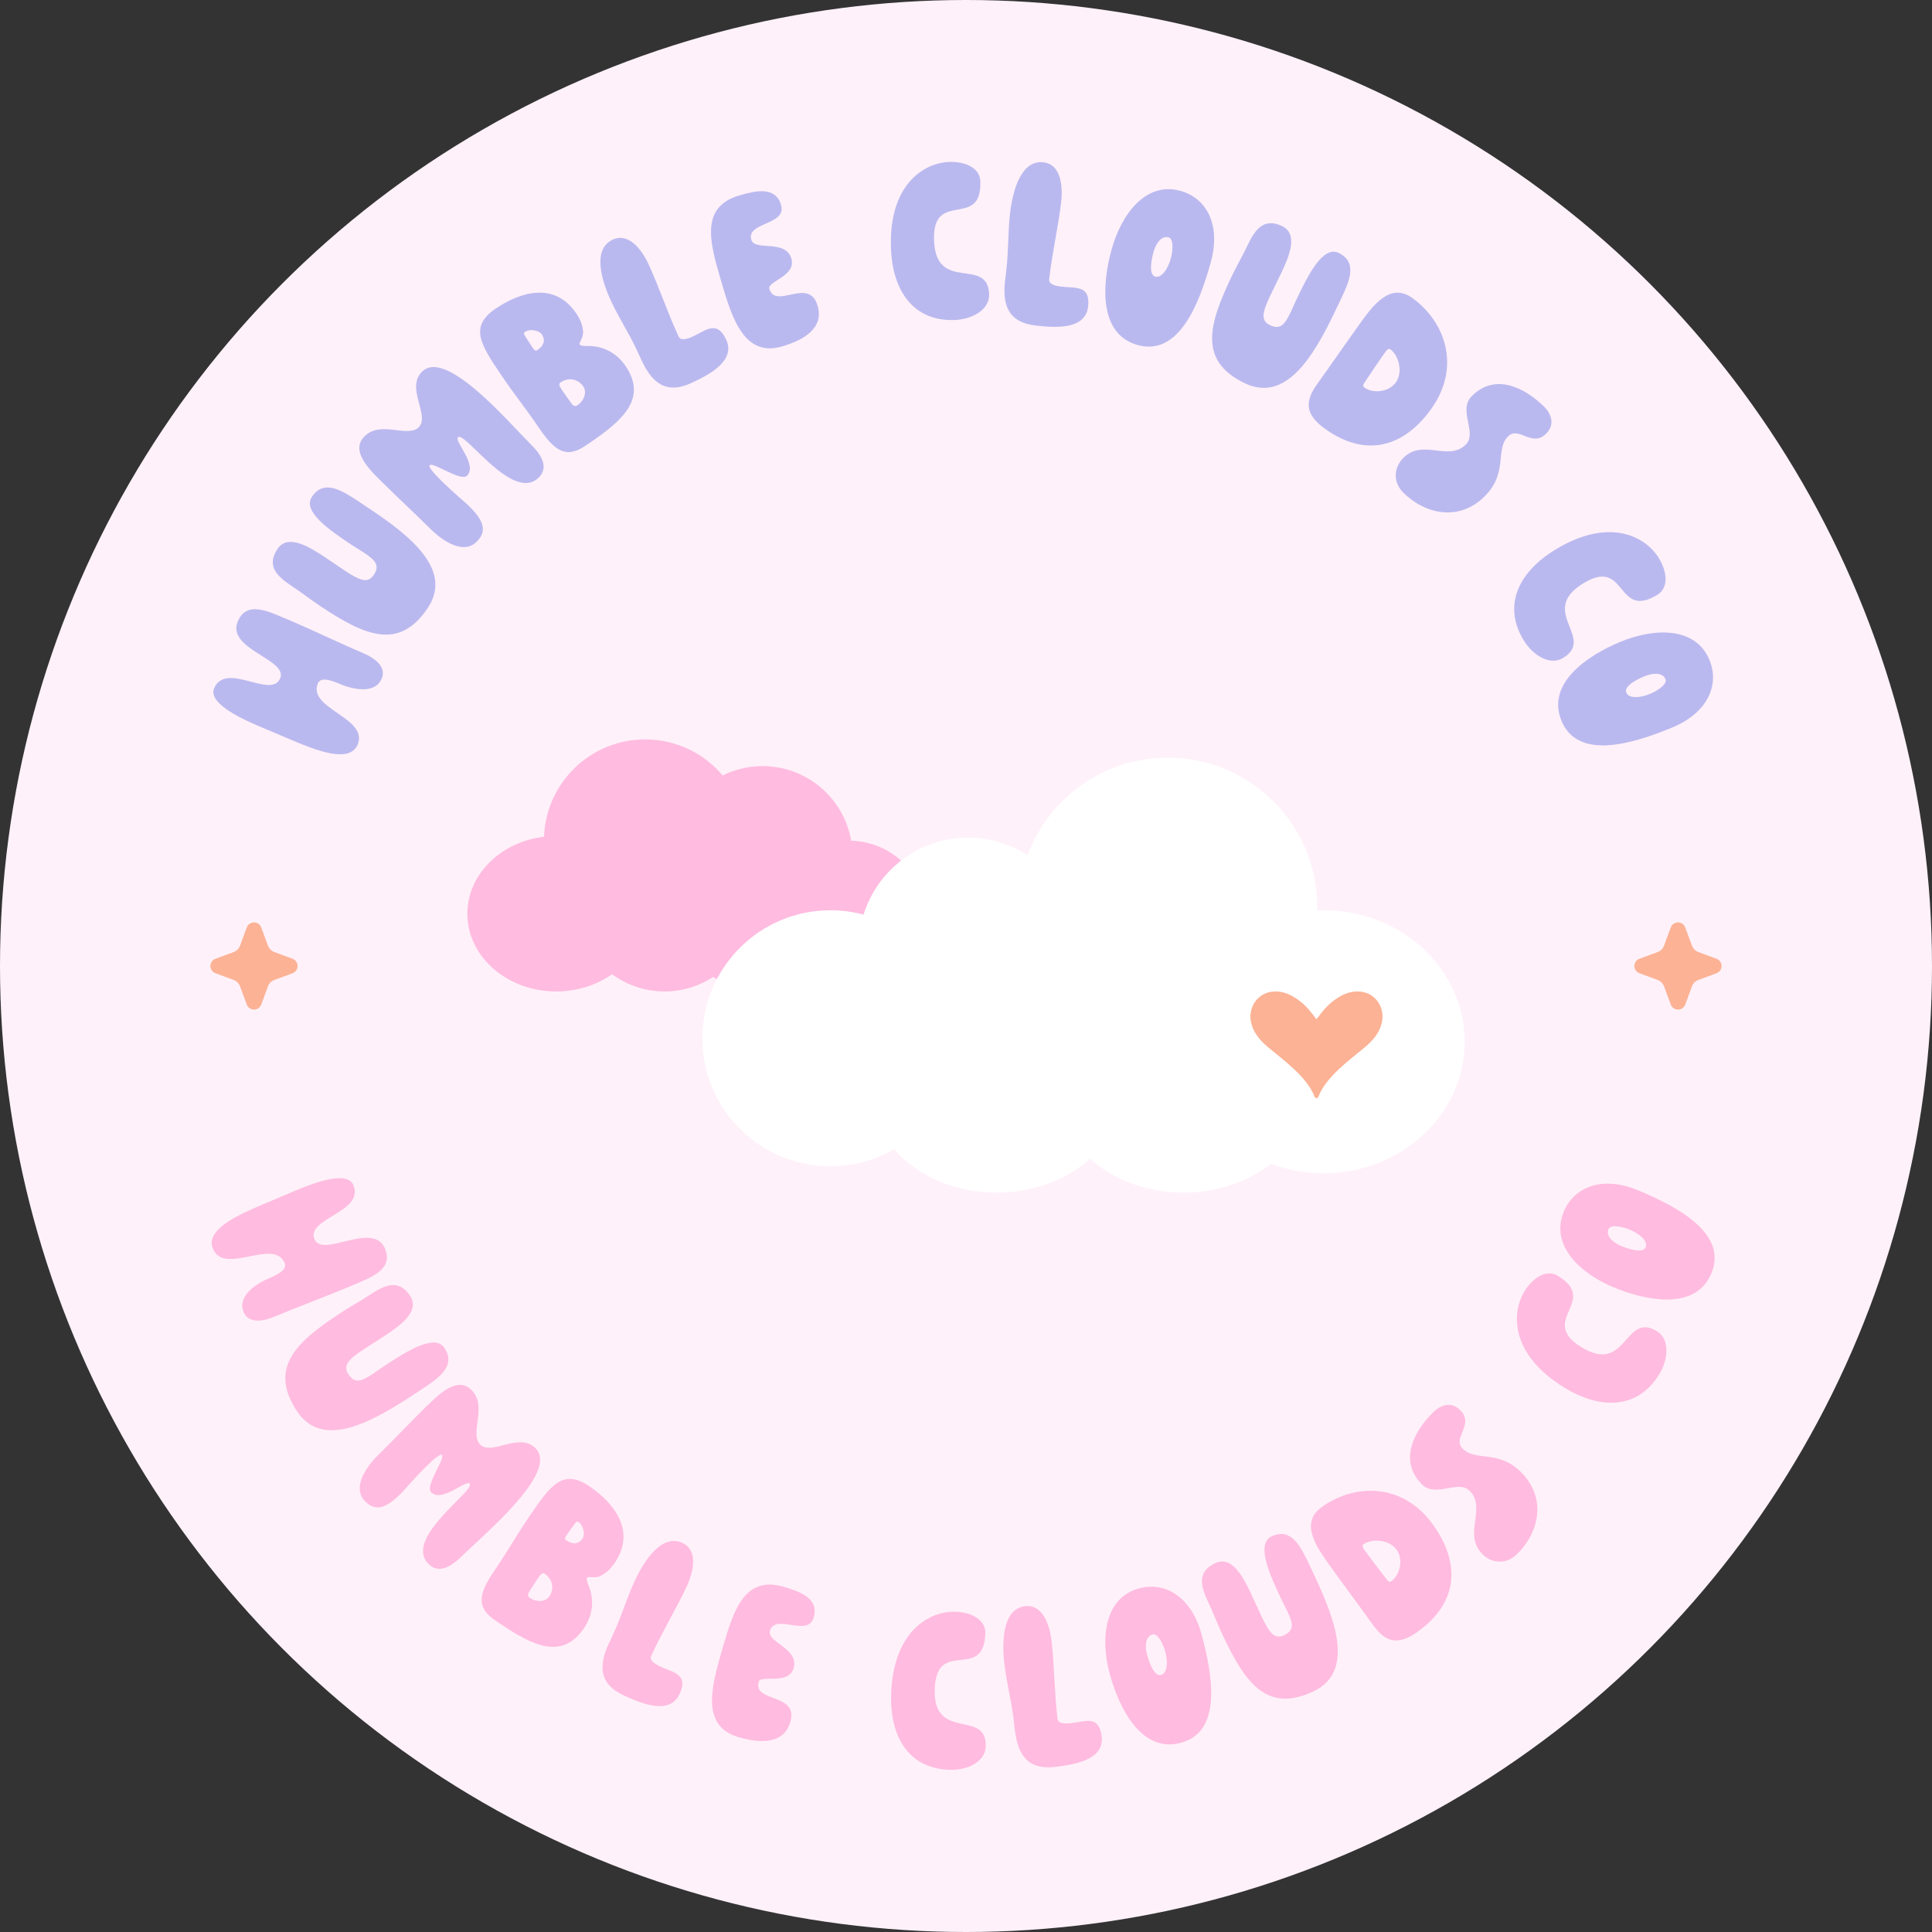 <svg viewBox="0 0 530 530" xmlns="http://www.w3.org/2000/svg" data-name="Layer 1" id="Layer_1">
  <rect x="0" y="0" width="530" height="530" fill="#333333" stroke="none"/>
  <defs>
    <style>
      .cls-1 {
        fill: #fff1f9;
      }

      .cls-2 {
        fill: #fcb295;
      }

      .cls-3 {
        fill: #bab9ef;
      }

      .cls-4 {
        fill: #fff;
      }

      .cls-5 {
        fill: #ffbbe0;
      }
    </style>
  </defs>
  <circle r="265" cy="265" cx="265" class="cls-1"></circle>
  <g>
    <path d="M104.71,186.18c-1.69,4-7.17,3.27-11.55,1.42-2.13-.9-5.15-2.03-5.94-.16-2.98,7.03,14.02,9.44,10.88,16.85-2.24,5.29-11.71,1.43-18.21-1.33l-9.09-3.85c-5.74-2.43-13.68-6.48-12.06-10.28,3.2-7.54,15.66,3.06,18.12-2.74,2.21-5.22-14.87-7.97-11.62-15.64,2.13-5.03,6.91-3.38,11.61-1.39.71.3,1.42.6,2.13.9,7.03,2.98,13.69,6.26,20.65,9.21,3.09,1.31,6.48,3.73,5.08,7.02Z" class="cls-3"></path>
    <path d="M99.68,151.51c-1.34-.89-1.67-1.02-3.02-1.91-6.37-4.2-13.73-9.31-11.11-13.29,3.28-4.97,8.28-1.75,12.72,1.18.18.12.41.27.58.39,11.1,7.33,26.1,17.39,18.54,28.84-8.02,12.15-17.81,7.29-29.38-.35-2.63-1.74-5.1-3.7-7.79-5.48-4.03-2.66-7.29-5.48-4.12-10.27,2.81-4.26,8.66-.66,12.75,2.04,1.81,1.2,3.53,2.41,5.57,3.76,4.26,2.82,6.48,3.78,8.14,1.26,1.77-2.69.27-4.1-2.88-6.18Z" class="cls-3"></path>
    <path d="M104.21,131.66c-3.88-3.84-7.82-8.32-4.22-11.96,4.43-4.48,11.88.53,14.89-2.51,3.15-3.19-3.62-10.67.86-15.2,4.28-4.33,13.18,3,20.5,10.23,3.88,3.84,7.32,7.63,9.36,9.65,3.04,3,4.94,6.36,2.23,9.1-7.04,7.12-20.37-12.86-22.19-11.01-1.08,1.09,5.44,7.54,2.48,10.53-1.72,1.74-9.28-3.86-10.26-2.86-.39.4,1.15,2.22,3.19,4.24,2.99,2.95,7.02,6.35,7.41,6.74,3.58,3.54,5.63,6.65,2.38,9.94-3.64,3.68-9.26,0-12.74-3.44-4.63-4.58-9.26-8.86-13.88-13.44Z" class="cls-3"></path>
    <path d="M160.45,122.37c-5.5,3.74-8.71.75-12.72-5.16-3.78-5.56-6.21-8.39-10.3-14.42-5.74-8.46-8.66-13.25-1.47-18.12,6.95-4.72,16.23-7.38,22.13,1.31,1.06,1.56,1.83,3.33,1.87,5.25.03,1.42-1.2,2.84-.92,3.25.24.35.82.46,2.24.43,4.04-.03,7.82,1.8,10.3,5.45,5.98,8.8-.46,14.78-9.73,21.07-.46.31-.93.63-1.39.94ZM144.13,90.97c-.64.43-.42.62.07,1.48.32.46,1.71,2.65,2.03,3.11.39.58.71.79,1.23.44,1.33-.9,2.47-2.35,1.13-4.32-.75-1.1-3.29-1.49-4.45-.7ZM156.47,110.27c.75,1.1,1.25,1.35,1.95.88,1.85-1.26,2.65-3.58,1.59-5.14-1.42-2.08-4.1-2.55-6.18-1.13-.64.43-.48.92.39,2.19.9,1.33,1.43,1.99,2.26,3.2Z" class="cls-3"></path>
    <path d="M176,98.86c-.41-.89-.85-1.84-1.26-2.73-2.14-4.64-4.99-8.95-7.16-13.65-2.5-5.4-5.21-14.1.51-16.74,4.32-2,7.91,2.59,9.88,6.85,2.73,5.91,4.97,12.74,8.17,19.67.59,1.27,2.23.82,3.95.03,1.21-.56,2.42-1.27,3.31-1.68,2.03-.94,4.08-1.19,5.81,2.56,2.7,5.85-4.71,9.66-9.6,11.92-6.67,3.08-10.62.21-13.59-6.21Z" class="cls-3"></path>
    <path d="M214.26,56.25c1.63,5.58-9.59,4.63-8.15,9.53.94,3.22,9.4-.27,10.99,5.17,1.39,4.77-6.63,6.24-6.05,8.26,1.71,5.84,10.89-3.4,13.25,4.66,1.81,6.18-3.88,9.45-9.72,11.16-10.21,2.98-13.6-7.11-16.68-17.66-.1-.34-.22-.74-.31-1.08-2.89-9.88-5.49-19.54,5.19-22.67,4.43-1.3,9.96-2.62,11.49,2.62Z" class="cls-3"></path>
    <path d="M268.93,49.7c.5,13.43-13.23,2.04-12.7,16.23.55,14.62,14.73,4.28,15.12,14.78.16,4.2-4.58,6.89-9.47,7.08-11.33.42-17.04-8.05-17.47-19.66-.64-17.14,8.72-23.44,16-23.71,4.41-.16,8.4,1.65,8.53,5.29Z" class="cls-3"></path>
    <path d="M275.73,76.92c.11-.97.23-2.02.35-2.99.59-5.08.41-10.24,1-15.39.68-5.91,2.9-14.74,9.16-14.02,4.73.55,5.4,6.33,4.86,10.99-.75,6.47-2.4,13.46-3.28,21.04-.16,1.39,1.48,1.86,3.35,2.08,1.32.15,2.73.17,3.7.29,2.22.26,4.1,1.11,3.62,5.21-.74,6.4-9.05,5.79-14.41,5.17-7.3-.84-9.17-5.36-8.36-12.38Z" class="cls-3"></path>
    <path d="M304.9,68.57c2.69-9.79,9.39-18.84,18.91-16.22,7.22,1.99,11.14,9.38,8.38,19.44-3.19,11.61-8.81,25.97-20.08,22.87-10.73-2.95-9.8-16.63-7.21-26.09ZM316.91,75.87c1.75.48,3.48-2.09,4.26-4.93.59-2.16.84-5.43-.58-5.82-2.23-.61-3.65,2.19-4.15,4.01-.46,1.69-1.49,6.2.47,6.74Z" class="cls-3"></path>
    <path d="M354.14,85.5c.69-1.46.78-1.8,1.47-3.26,3.27-6.9,7.3-14.9,11.6-12.87,5.38,2.55,2.89,7.96.61,12.76-.09.19-.21.44-.3.63-5.7,12.02-13.56,28.28-25.96,22.41-13.16-6.24-9.71-16.61-3.78-29.14,1.35-2.85,2.95-5.57,4.33-8.48,2.07-4.36,4.4-7.98,9.59-5.53,4.62,2.19,1.87,8.48-.23,12.91-.93,1.96-1.89,3.83-2.94,6.04-2.19,4.62-2.83,6.95-.11,8.24,2.91,1.38,4.1-.31,5.71-3.72Z" class="cls-3"></path>
    <path d="M363.48,117.62c-5.29-3.79-5.71-7.28-2.17-12.23,3.92-5.46,7.88-11.23,11.8-16.69,3.67-5.12,8.33-11.25,14.3-6.97,9.21,6.61,13.38,19.06,5.22,30.44-7.46,10.41-17.83,13.57-29.15,5.46ZM381.47,95.89c-.57-.41-.87-.11-1.65.97-1.06,1.48-3.8,5.54-4.81,7.06-.88,1.35-1.44,1.89-.7,2.42,2.33,1.67,6.68,1.26,8.6-1.42,2.08-2.9.72-7.49-1.44-9.04Z" class="cls-3"></path>
    <path d="M385,135.18c-2.95-2.89-2.64-6.9-.09-9.5,5.39-5.5,12.48,1.07,17.24-3.78,3.14-3.2-2.22-9.33,1.55-13.18,6.37-6.5,14.48-2.47,19.88,2.83,1.9,1.86,3.12,4.82.62,7.37-3.92,4-7.59-2.15-10.49.79-3.63,3.7.05,9.85-6.28,16.3-6.91,7.05-16.23,5.26-22.43-.82Z" class="cls-3"></path>
    <path d="M454.68,163.16c-11.46,7.03-8.27-10.53-20.38-3.11-12.47,7.65,3.49,14.94-5.46,20.43-3.58,2.2-8.25-.6-10.82-4.78-5.93-9.67-1.34-18.8,8.56-24.87,14.62-8.96,24.71-3.9,28.51,2.31,2.3,3.76,2.68,8.13-.42,10.03Z" class="cls-3"></path>
    <path d="M444.54,176.06c9.38-3.88,20.63-4.14,24.41,4.98,2.86,6.92-.57,14.55-10.21,18.54-11.13,4.6-25.91,8.98-30.38-1.83-4.26-10.28,7.12-17.95,16.17-21.69ZM446.15,190.01c.7,1.68,3.79,1.46,6.5.34,2.07-.86,4.8-2.67,4.24-4.03-.88-2.13-3.97-1.54-5.72-.82-1.62.67-5.81,2.63-5.03,4.51Z" class="cls-3"></path>
  </g>
  <g>
    <path d="M66.83,359.93c-1.69-4,2.63-7.42,7.01-9.28,2.13-.9,5.04-2.29,4.25-4.16-2.98-7.03-16.53,3.51-19.67-3.9-2.24-5.29,7.12-9.4,13.62-12.16l9.09-3.85c5.74-2.43,14.17-5.32,15.78-1.52,3.2,7.54-13.09,9.12-10.63,14.92,2.21,5.22,16.07-5.14,19.32,2.53,2.13,5.03-2.37,7.32-7.08,9.31-.71.3-1.42.6-2.13.9-7.03,2.98-14.02,5.49-20.98,8.44-3.09,1.31-7.19,2.06-8.58-1.23Z" class="cls-5"></path>
    <path d="M102.4,376.8c1.34-.89,1.6-1.14,2.94-2.02,6.37-4.2,13.97-8.96,16.59-4.99,3.28,4.97-1.65,8.3-6.09,11.23-.17.12-.41.27-.58.39-11.1,7.32-26.26,17.15-33.81,5.7-8.02-12.16.31-19.24,11.88-26.87,2.63-1.73,5.41-3.24,8.1-5.01,4.03-2.66,7.91-4.54,11.07.25,2.81,4.27-2.8,8.22-6.89,10.92-1.81,1.2-3.6,2.29-5.65,3.64-4.27,2.81-6.02,4.48-4.36,6.99,1.77,2.69,3.66,1.86,6.82-.22Z" class="cls-5"></path>
    <path d="M117.38,385.44c3.88-3.84,8.41-7.72,12-4.09,4.43,4.48-.67,11.88,2.33,14.91,3.15,3.19,10.71-3.5,15.19,1.03,4.28,4.33-3.15,13.15-10.47,20.38-3.88,3.84-7.71,7.23-9.76,9.25-3.04,3-6.41,4.86-9.12,2.12-7.03-7.12,13.09-20.21,11.27-22.06-1.08-1.1-7.6,5.35-10.56,2.36-1.72-1.74,3.96-9.23,2.98-10.23-.39-.4-2.23,1.12-4.28,3.14-2.99,2.95-6.43,6.94-6.83,7.33-3.58,3.54-6.71,5.55-9.96,2.27-3.64-3.68.1-9.25,3.59-12.7,4.63-4.58,8.96-9.15,13.59-13.73Z" class="cls-5"></path>
    <path d="M135.67,444.38c-5.5-3.74-3.91-7.82.1-13.72,3.77-5.56,5.51-8.86,9.6-14.89,5.74-8.45,9.12-12.93,16.3-8.05,6.95,4.72,12.84,12.36,6.95,21.05-1.06,1.56-2.41,2.93-4.19,3.67-1.31.55-3.09-.06-3.36.34-.24.35-.12.93.43,2.24,1.52,3.74,1.21,7.93-1.26,11.58-5.98,8.8-13.91,5.03-23.17-1.27-.46-.31-.93-.63-1.39-.94ZM145.45,436.21c-.75,1.1-.79,1.66-.1,2.13,1.85,1.26,4.3,1.14,5.36-.42,1.42-2.08.86-4.75-1.23-6.17-.64-.43-1.03-.11-1.89,1.17-.91,1.33-1.32,2.07-2.14,3.28ZM158.83,417.63c-.64-.43-.74-.16-1.35.61-.31.46-1.83,2.57-2.14,3.03-.39.58-.47.95.05,1.3,1.33.9,3.09,1.42,4.43-.54.75-1.1.17-3.61-.99-4.4Z" class="cls-5"></path>
    <path d="M167.08,450.74c.41-.89.85-1.84,1.26-2.73,2.15-4.64,3.59-9.6,5.77-14.3,2.5-5.4,7.37-13.09,13.09-10.45,4.32,2,3.14,7.7,1.17,11.96-2.73,5.91-6.5,12.03-9.7,18.96-.59,1.27.82,2.23,2.53,3.02,1.21.56,2.54,1.02,3.42,1.43,2.03.94,3.55,2.34,1.81,6.08-2.71,5.84-10.41,2.66-15.3.4-6.67-3.09-7.04-7.96-4.07-14.38Z" class="cls-5"></path>
    <path d="M223.23,443.71c-1.63,5.58-10.57-1.27-12,3.64-.94,3.23,8.07,4.84,6.47,10.28-1.4,4.77-8.95,1.68-9.54,3.7-1.71,5.84,11.01,3,8.65,11.06-1.81,6.18-8.35,5.87-14.2,4.16-10.21-2.99-7.63-13.32-4.54-23.87.1-.34.22-.74.31-1.08,2.89-9.88,5.9-19.42,16.58-16.3,4.43,1.3,9.8,3.16,8.26,8.4Z" class="cls-5"></path>
    <path d="M270.31,448.06c-.5,13.43-13.35,1.04-13.88,15.24-.55,14.62,14.37,5.37,13.97,15.86-.16,4.2-5.08,6.53-9.97,6.35-11.33-.42-16.39-9.3-15.96-20.91.64-17.14,10.45-22.72,17.72-22.45,4.41.17,8.25,2.27,8.11,5.91Z" class="cls-5"></path>
    <path d="M278.4,474.56c-.11-.97-.23-2.02-.35-2.99-.59-5.08-1.94-10.06-2.53-15.21-.68-5.91-.54-15.02,5.72-15.74,4.73-.54,6.7,4.93,7.24,9.59.75,6.47.73,13.66,1.61,21.23.16,1.39,1.86,1.48,3.74,1.26,1.32-.15,2.7-.45,3.67-.56,2.22-.26,4.24.14,4.72,4.25.74,6.4-7.5,7.7-12.85,8.32-7.3.84-10.15-3.13-10.96-10.15Z" class="cls-5"></path>
    <path d="M304.47,459.35c-2.69-9.79-1.55-20.99,7.97-23.6,7.22-1.98,14.37,2.37,17.13,12.43,3.19,11.61,5.69,26.82-5.58,29.91-10.73,2.95-16.92-9.29-19.52-18.74ZM318.52,459.49c1.75-.48,1.92-3.58,1.14-6.41-.59-2.16-2.05-5.1-3.47-4.71-2.23.61-2.02,3.75-1.52,5.57.46,1.69,1.89,6.09,3.85,5.55Z" class="cls-5"></path>
    <path d="M353.04,441.79c-.69-1.46-.9-1.74-1.59-3.2-3.27-6.9-6.91-15.08-2.61-17.12,5.38-2.55,7.99,2.8,10.27,7.61.09.19.21.44.3.63,5.69,12.02,13.3,28.4.9,34.28-13.16,6.23-19-3-24.94-15.53-1.35-2.85-2.44-5.81-3.82-8.72-2.07-4.37-3.39-8.46,1.8-10.92,4.62-2.19,7.75,3.92,9.84,8.35.93,1.96,1.76,3.89,2.81,6.1,2.19,4.62,3.59,6.59,6.31,5.3,2.91-1.38,2.36-3.36.74-6.78Z" class="cls-5"></path>
    <path d="M388.91,447.62c-5.29,3.79-8.74,3.07-12.28-1.88-3.92-5.46-8.11-11.07-12.02-16.53-3.67-5.12-7.99-11.5-2.01-15.79,9.22-6.61,22.35-6.55,30.51,4.83,7.46,10.41,7.13,21.25-4.19,29.36ZM374.11,423.6c-.57.41-.38.79.39,1.87,1.06,1.48,4.03,5.38,5.15,6.82,1,1.27,1.33,1.98,2.07,1.45,2.33-1.67,3.33-5.92,1.42-8.6-2.08-2.9-6.87-3.09-9.03-1.54Z" class="cls-5"></path>
    <path d="M416.12,426.38c-2.95,2.89-6.96,2.51-9.5-.09-5.39-5.5,1.31-12.46-3.44-17.31-3.14-3.2-9.38,2.04-13.15-1.81-6.37-6.5-2.18-14.53,3.21-19.82,1.9-1.86,4.88-3.02,7.38-.47,3.92,4-2.3,7.55.59,10.5,3.63,3.7,9.85.15,16.17,6.59,6.91,7.05,4.94,16.34-1.26,22.41Z" class="cls-5"></path>
    <path d="M427.38,350.01c11.46,7.03-5.64,12.14,6.47,19.57,12.47,7.65,11.73-9.88,20.68-4.39,3.58,2.2,3.2,7.63.64,11.81-5.93,9.67-16.15,9.72-26.05,3.64-14.62-8.97-14.67-20.25-10.87-26.46,2.31-3.76,6.03-6.07,9.13-4.17Z" class="cls-5"></path>
    <path d="M442.73,353.18c-9.38-3.88-17.52-11.65-13.75-20.77,2.87-6.92,10.69-9.89,20.32-5.9,11.12,4.61,24.67,11.96,20.2,22.76-4.26,10.28-17.72,7.66-26.77,3.91ZM451.45,342.17c.7-1.68-1.65-3.71-4.36-4.84-2.07-.86-5.29-1.51-5.85-.15-.88,2.13,1.72,3.89,3.47,4.62,1.62.67,5.96,2.24,6.74.37Z" class="cls-5"></path>
  </g>
  <g>
    <path d="M233.51,230.63c-2.01-11.62-12.13-20.46-24.32-20.46-3.93,0-7.65.92-10.95,2.56-5.09-6.05-12.72-9.89-21.25-9.89-14.98,0-27.18,11.86-27.75,26.7-11.88,1.43-21.03,10.34-21.03,21.12,0,11.78,10.92,21.32,24.39,21.32,5.8,0,11.12-1.77,15.31-4.73,4.03,2.97,9.01,4.73,14.4,4.73,4.92,0,9.5-1.47,13.32-3.98,3.83,2.51,8.4,3.98,13.32,3.98,4.52,0,8.74-1.24,12.37-3.38,3.31,2.14,7.27,3.38,11.52,3.38,11.61,0,21.03-9.26,21.03-20.68s-9.06-20.33-20.37-20.67Z" class="cls-5"></path>
    <g>
      <path d="M192.68,284.81c0,19.39,15.72,35.12,35.12,35.12,6.38,0,12.36-1.71,17.52-4.69,6.04,7.18,16.37,11.92,28.11,11.92,10.25,0,19.43-3.62,25.62-9.32,6.18,5.7,15.36,9.32,25.62,9.32,9.37,0,17.85-3.02,23.96-7.89,4.46,1.67,9.32,2.59,14.42,2.59,21.4,0,38.75-16.15,38.75-36.08,0-19.93-17.35-36.08-38.75-36.08-.57,0-1.13.02-1.7.04,0-.29.02-.58.02-.87,0-22.65-18.37-41.02-41.02-41.02-17.64,0-32.67,11.13-38.47,26.76-4.7-3.04-10.29-4.81-16.29-4.81-13.48,0-24.88,8.87-28.69,21.1-2.9-.77-5.94-1.19-9.09-1.19-19.39,0-35.12,15.72-35.12,35.12Z" class="cls-4"></path>
      <path d="M372.52,271.98c-2.3-.05-4.43.9-6.36,2.3-2.13,1.5-3.68,3.53-4.99,5.31-.01,0-.02,0-.03,0-.01,0-.02,0-.03,0-1.31-1.78-2.85-3.81-4.99-5.31-1.93-1.4-4.07-2.35-6.36-2.3-5.03.11-7.69,4.85-6.42,9.03.71,2.62,2.56,4.63,4.6,6.34,4.03,3.38,10.62,8.04,12.69,13.53.18.48.85.48,1.03,0,2.07-5.48,8.66-10.15,12.69-13.53,2.04-1.71,3.89-3.72,4.6-6.34,1.27-4.18-1.38-8.92-6.42-9.03Z" class="cls-2"></path>
    </g>
  </g>
  <g>
    <path d="M71.66,254.43l1.84,4.97c.31.83.96,1.48,1.78,1.78l4.97,1.84c1.84.68,1.84,3.28,0,3.96l-4.97,1.84c-.83.31-1.48.96-1.78,1.78l-1.84,4.97c-.68,1.84-3.28,1.84-3.96,0l-1.84-4.97c-.31-.83-.96-1.48-1.78-1.78l-4.97-1.84c-1.84-.68-1.84-3.28,0-3.96l4.97-1.84c.83-.31,1.48-.96,1.78-1.78l1.84-4.97c.68-1.84,3.28-1.84,3.96,0Z" class="cls-2"></path>
    <path d="M462.3,254.43l1.84,4.97c.31.83.96,1.48,1.78,1.78l4.97,1.84c1.84.68,1.84,3.28,0,3.96l-4.97,1.84c-.83.31-1.48.96-1.78,1.78l-1.84,4.97c-.68,1.84-3.28,1.84-3.96,0l-1.84-4.97c-.31-.83-.96-1.48-1.78-1.78l-4.97-1.84c-1.84-.68-1.84-3.28,0-3.96l4.97-1.84c.83-.31,1.48-.96,1.78-1.78l1.84-4.97c.68-1.84,3.28-1.84,3.96,0Z" class="cls-2"></path>
  </g>
</svg>